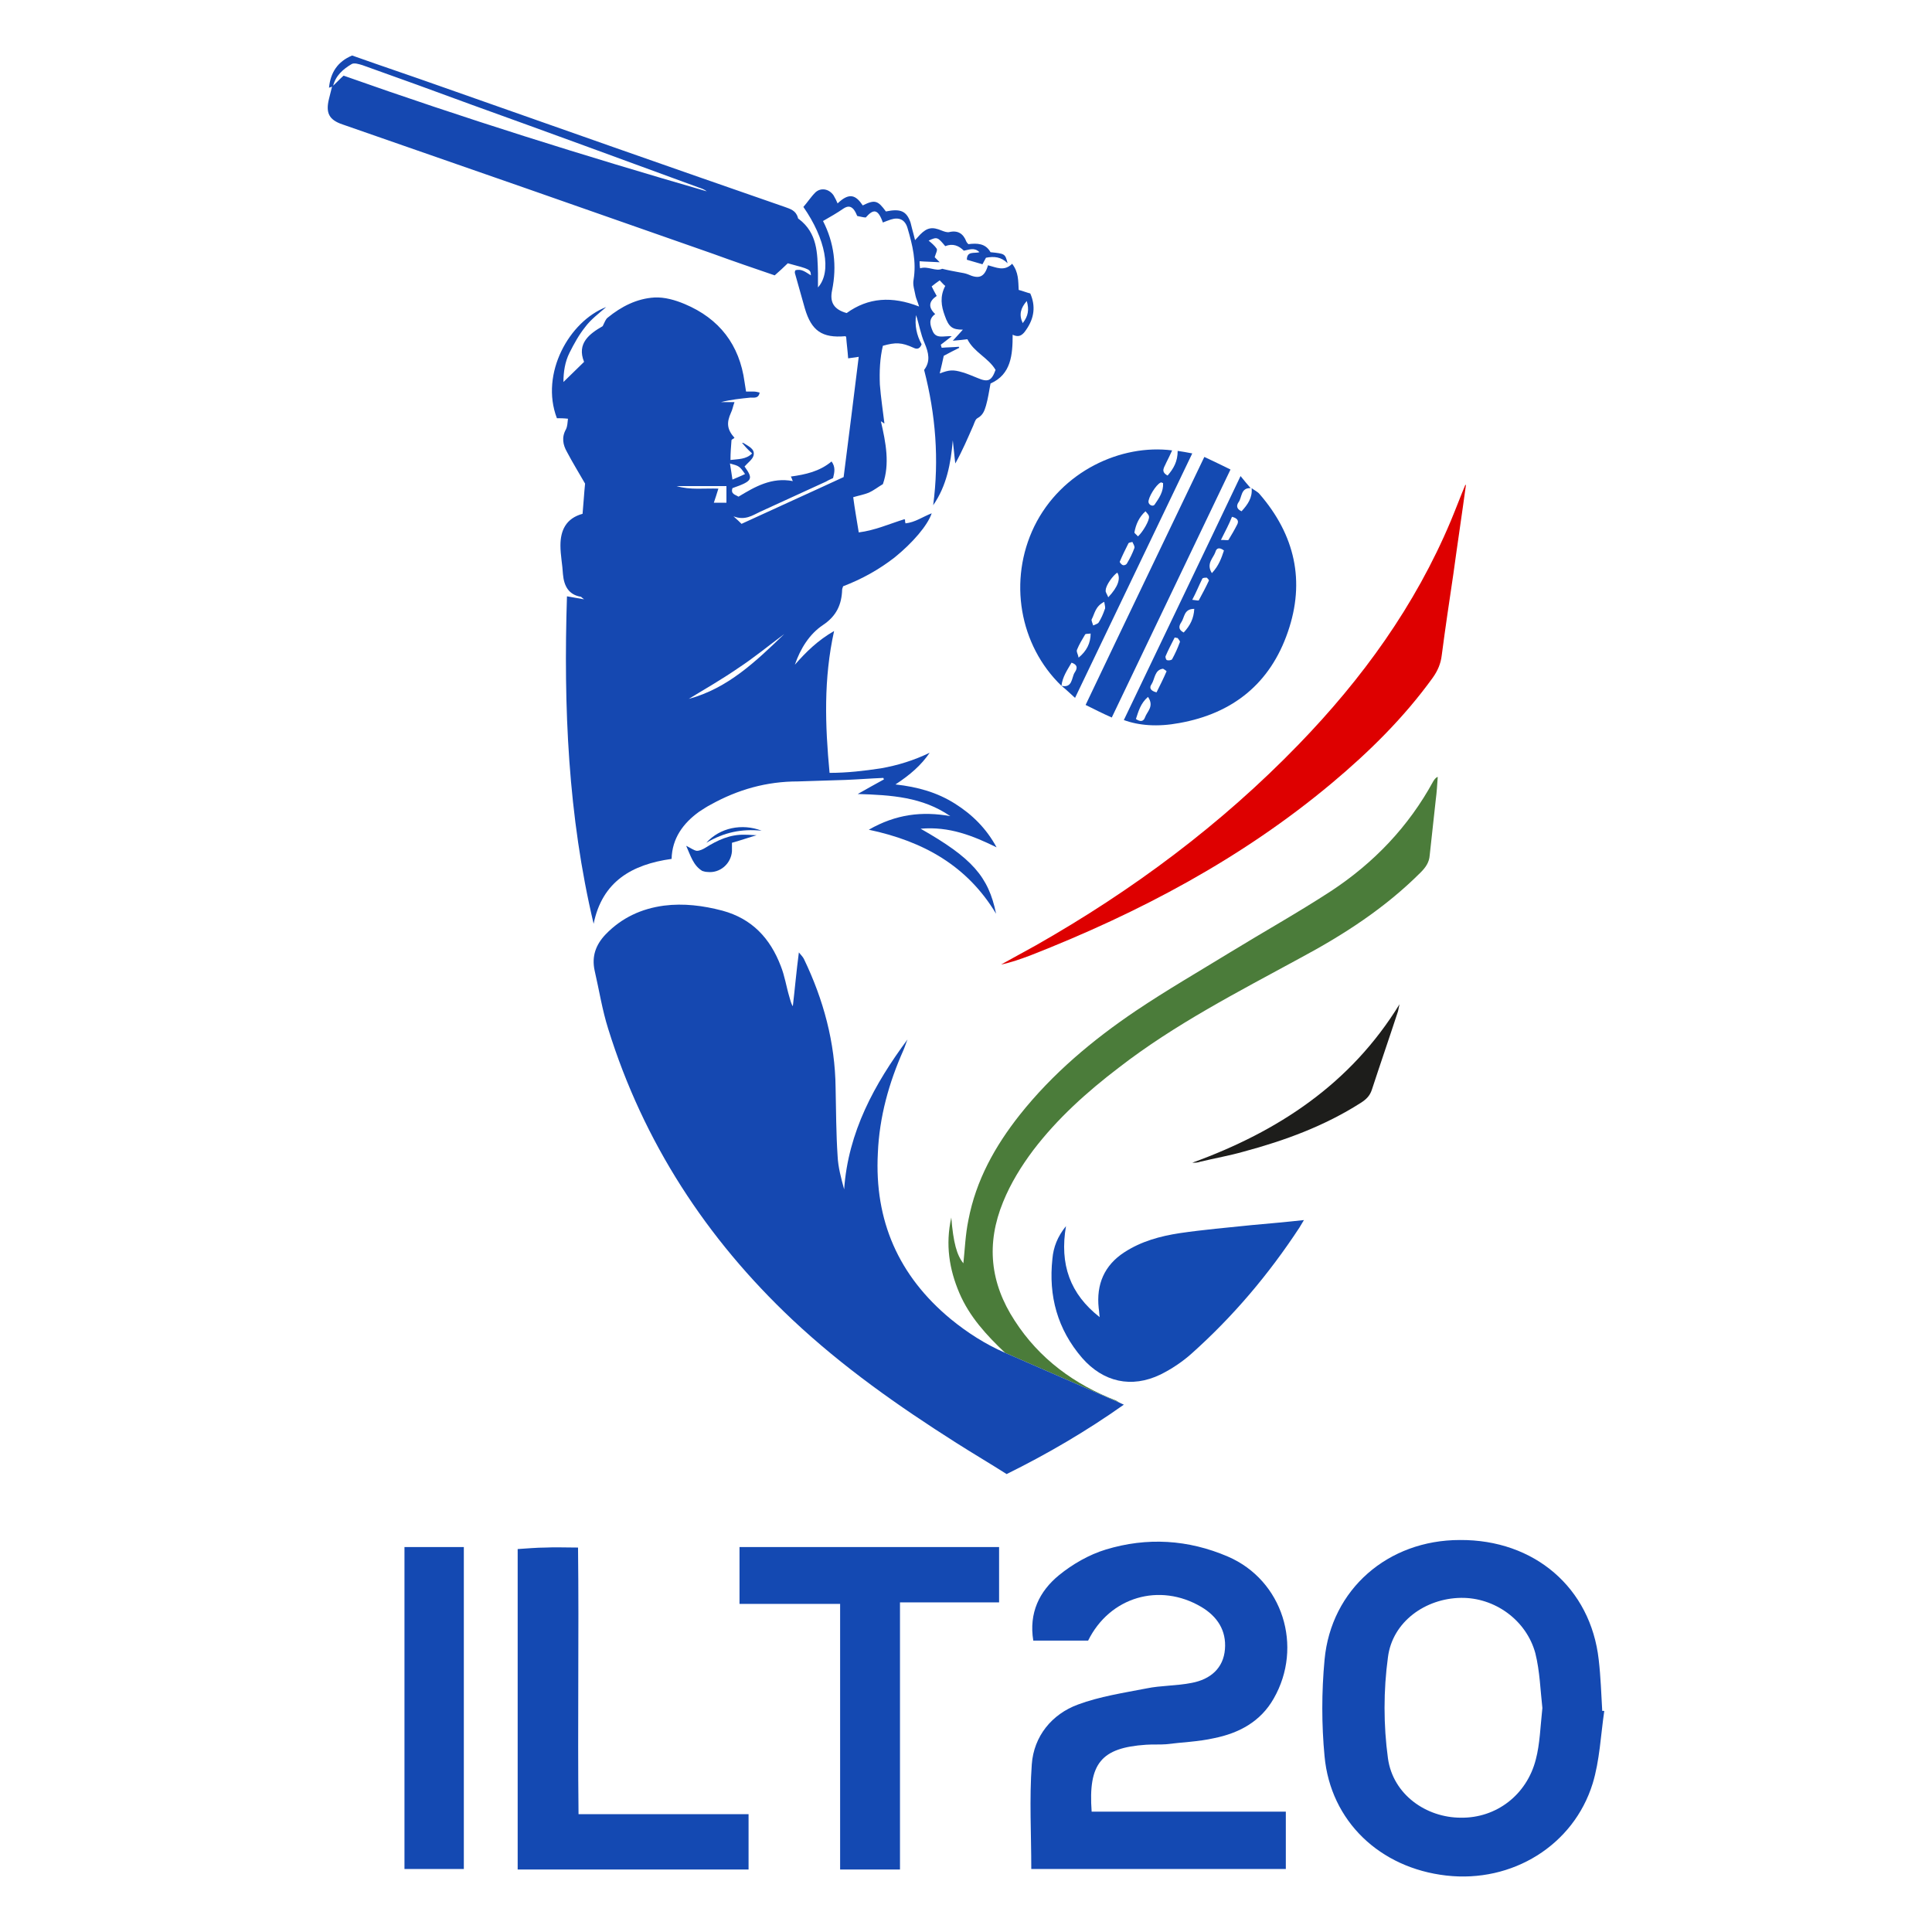 <?xml version="1.0" encoding="utf-8"?>
<!-- Generator: Adobe Illustrator 28.1.0, SVG Export Plug-In . SVG Version: 6.00 Build 0)  -->
<svg version="1.1" baseProfile="basic" id="Layer_1"
	 xmlns="http://www.w3.org/2000/svg" xmlns:xlink="http://www.w3.org/1999/xlink" x="0px" y="0px" viewBox="0 0 2000 2000"
	 xml:space="preserve">
<style type="text/css">
	.st0{fill:#1548B1;}
	.st1{fill:#DE0000;}
	.st2{fill:#144AB2;}
	.st3{fill:#1D1D1B;}
	.st4{fill:#1046AE;}
	.st5{fill:#1449B2;}
	.st6{fill:#4B7C3A;}
</style>
<g>
	<path class="st0" d="M768.14,458.44c0.52,0,1.56,0,2.08,0.52c4.69,3.12,11.46,5.73,9.89,12.5c-1.04,4.17-6.25,7.81-9.37,11.46
		c9.37,13.02,8.33,15.1-12.5,22.39c-2.08,6.25,3.12,6.77,6.25,8.85c17.18-10.42,34.37-20.31,56.24-16.14
		c-1.04-2.08-1.04-3.12-2.08-4.69c15.1-2.08,29.68-5.21,42.18-15.62c4.17,5.73,3.12,10.94,1.56,17.18
		c-2.08,1.04-4.69,2.08-7.29,3.65c-22.91,10.42-45.31,20.83-68.22,31.25c-7.81,3.65-15.62,9.37-27.6,4.69
		c4.17,3.65,6.25,5.73,8.33,7.81c34.89-16.14,69.78-31.77,105.71-48.43c5.21-40.62,10.42-82.28,15.62-124.46
		c-4.17,0.52-7.29,1.04-10.94,1.56c-0.52-7.81-1.56-15.1-2.08-22.39c-0.52,0-0.52-0.52-1.04-0.52
		c-23.95,2.08-34.89-5.73-41.66-28.64c-3.65-12.5-6.77-24.48-10.42-36.97c0-0.52,0-1.56,0.52-2.6c6.25-2.08,10.94,2.08,16.14,5.21
		c-0.52-6.25-0.52-6.25-23.95-12.5c-4.17,4.17-8.85,8.33-13.54,12.5c-21.35-7.29-42.7-14.58-64.05-22.39
		c-127.59-44.79-255.69-89.57-383.28-133.83c-14.06-4.69-17.71-11.98-14.06-26.56c1.04-4.17,2.08-8.33,3.12-12.5
		c4.17-3.65,7.81-7.81,11.98-11.46c124.98,44.26,249.96,83.32,375.99,119.77c-2.6-2.08-5.73-3.12-8.85-4.17
		c-78.11-28.64-156.23-57.28-234.34-85.4c-38.02-14.06-75.51-27.6-113.52-41.14c-3.65-1.04-8.33-2.6-10.94-1.04
		c-8.85,5.21-16.66,11.98-19.27,22.91c-1.04,0.52-2.6,1.04-4.17,1.56c1.56-15.62,8.85-27.08,23.95-33.33
		c30.72,10.94,61.97,21.35,92.69,32.29c118.21,41.66,236.42,83.32,355.16,124.46c5.73,2.08,11.46,3.65,13.54,10.94
		c0,0.52,0.52,1.56,1.04,1.56c19.27,14.58,19.27,35.41,19.79,56.24c0,4.69,0,9.37,0,14.58c14.58-16.14,7.81-50.51-15.1-83.32
		c4.17-4.69,7.81-10.42,12.5-15.1c5.73-5.21,14.06-3.65,18.75,3.12c1.56,2.6,3.12,5.73,4.17,8.33c11.98-11.46,18.75-8.85,26.04,2.08
		c12.5-6.25,15.62-5.21,23.95,6.25c15.1-3.12,21.35-0.52,25.52,11.46c0.52,2.08,1.04,4.17,1.56,6.25c1.04,3.65,2.08,7.81,3.12,11.98
		c2.08-2.08,3.65-4.17,5.21-5.73c7.29-7.29,12.5-8.33,22.39-4.17c2.6,1.04,5.73,2.08,7.81,1.56c8.85-2.08,14.58,1.56,17.71,9.89
		c0.52,1.04,1.04,1.56,2.08,2.6c8.85-1.04,17.71-1.04,22.91,8.33c15.1,1.56,15.1,1.56,17.71,11.46c-6.77-6.77-14.06-7.29-22.39-5.73
		c-1.04,2.08-2.6,4.69-3.65,6.77c-5.21-1.56-10.94-3.12-16.14-4.69c0-9.37,7.81-6.25,13.02-7.81c-5.21-5.21-10.42-2.6-16.14-1.56
		c-5.21-5.21-11.46-7.81-19.27-4.69c-7.81-9.37-8.33-9.89-17.18-5.73c3.12,2.6,6.25,5.21,8.33,8.33c1.04,1.56-1.04,5.21-2.08,8.85
		c0.52,0.52,2.08,2.08,5.21,5.21c-7.81-0.52-14.06-0.52-20.83-1.04c0,1.56,0,4.17,0.52,7.29c8.33-2.6,16.14,3.65,22.91,0.52
		c6.25,1.56,11.98,2.6,17.71,3.65c3.12,0.52,6.25,1.04,8.85,2.08c11.46,5.21,17.18,3.12,20.83-9.37c8.33,2.08,16.66,6.77,25-1.56
		c6.77,8.85,6.25,17.71,6.77,27.08c4.17,1.04,7.81,2.6,11.98,3.65c5.73,13.02,4.17,25.52-4.17,37.49
		c-3.12,4.69-6.77,8.85-14.06,5.21c0,20.83-1.56,41.14-22.91,50.51c-1.56,8.33-2.6,15.62-4.69,22.91
		c-1.56,5.21-3.12,9.89-8.85,13.02c-2.08,1.04-3.12,4.69-4.17,7.29c-5.73,13.02-11.46,26.56-18.75,39.58
		c-1.04-7.81-1.56-15.62-2.6-23.95c-2.08,23.95-6.25,46.87-20.31,67.18c6.25-47.39,2.6-93.74-9.37-140.08
		c6.77-8.85,4.69-17.71,0.52-27.6c-4.17-9.37-5.73-19.79-8.85-29.16c-1.56,10.42,0.52,20.83,5.73,30.2
		c-1.56,4.17-4.17,5.73-8.33,3.65c-12.5-5.73-18.75-5.73-31.77-2.08c-3.12,13.02-3.65,26.56-3.12,40.1
		c1.04,13.54,3.12,27.08,4.69,40.1c0,0-0.52,0.52-0.52,0c-0.52-0.52-1.56-1.04-3.12-2.08c5.21,22.39,9.37,44.26,2.08,65.09
		c-5.21,3.12-9.89,6.77-14.58,8.85c-5.21,2.08-10.94,3.12-16.14,4.69c1.56,11.98,3.65,23.43,5.73,36.45
		c16.66-2.08,31.77-8.85,46.87-13.54c0.52,0,1.04,0,1.04,0.52c0,1.04,0,2.08,0.52,3.65c9.89-1.04,17.71-6.77,27.08-10.42
		c-4.17,12.5-19.79,30.72-38.54,45.83c-16.14,12.5-33.85,22.39-53.12,29.68c-0.52,1.56-1.04,2.6-1.04,3.65
		c-0.52,15.1-5.73,27.08-19.79,36.45s-23.43,24.48-29.16,41.14c11.46-13.02,23.43-25,40.62-34.89
		c-10.94,49.47-9.37,97.38-4.69,146.85c18.23,0,35.93-2.08,53.12-4.69c17.71-3.12,34.37-8.33,50.51-16.14
		c-8.85,13.02-20.31,22.91-35.41,32.81c23.43,2.6,43.22,8.33,61.45,19.79c18.23,11.46,32.81,26.04,43.22,45.31
		c-24.48-11.98-48.95-21.87-78.63-19.27c53.12,30.2,70.3,49.47,78.11,88.01c-29.68-49.47-74.99-74.99-131.75-86.97
		c28.12-16.14,55.2-19.27,84.36-14.06c-28.64-19.79-60.93-21.87-95.82-22.91c9.89-5.73,18.75-10.42,27.08-15.1
		c0-0.52-0.52-1.04-0.52-1.56c-13.02,0.52-26.04,1.56-39.06,2.08c-16.66,0.52-32.81,1.04-49.47,1.56
		c-32.29,0-61.97,8.33-90.09,23.95c-4.17,2.08-7.81,4.69-11.98,7.29c-16.66,11.98-28.12,27.6-28.64,48.95
		c-41.14,5.73-71.86,23.43-80.72,67.18c-26.56-111.96-31.25-224.45-27.6-339.01c6.25,1.04,11.46,2.08,17.71,3.12
		c-2.08-1.56-2.6-2.08-3.12-2.6c-13.02-2.08-17.71-11.46-18.75-23.43c-0.52-9.89-2.6-19.79-2.6-29.68
		c0-15.62,5.73-28.12,22.91-32.81c1.04-10.94,1.56-21.35,2.6-31.25c-6.25-10.94-13.02-21.87-18.75-32.81
		c-4.17-7.29-5.73-15.1-1.04-23.43c1.56-3.12,1.56-6.77,2.08-10.94c-4.69-0.52-8.33-0.52-11.46-0.52
		c-17.71-46.35,13.02-100.51,51.03-115.09c-7.81,6.77-16.14,13.02-21.87,20.83c-6.25,7.81-11.46,17.18-16.14,26.56
		s-6.25,19.79-6.25,30.2c6.77-6.77,13.54-13.02,21.35-20.83c-7.81-19.27,5.73-29.16,19.27-36.97c2.08-4.17,3.12-7.29,5.21-8.85
		c14.06-11.46,30.2-19.79,48.43-20.83c10.42-0.52,21.35,2.6,31.25,6.77c35.93,15.1,56.76,42.18,61.97,80.72
		c0.52,3.12,1.04,6.25,1.56,9.89c2.6,0,5.21,0,7.81,0c2.08,0,4.17,0.52,6.25,1.04c-1.04,6.25-5.73,5.21-9.37,5.21
		c-10.42,1.04-20.31,2.08-30.72,4.69h14.06c-1.56,4.17-2.08,7.81-3.65,10.94c-4.69,10.42-4.17,17.18,3.65,26.04
		c-1.04,1.04-3.12,1.56-3.12,2.6c-0.52,6.77-1.04,13.02-1.04,20.31c8.33-1.04,16.14-0.52,22.39-6.77
		C773.35,464.69,770.75,461.56,768.14,458.44 M887.4,223.58c-1.04-2.6-2.08-4.69-3.65-6.77c-3.12-3.65-6.25-3.65-10.42-1.04
		c-6.77,4.69-14.06,8.85-21.35,13.02c11.46,22.39,14.58,46.35,9.37,71.86c-2.6,12.5,2.08,19.79,15.1,23.43
		c22.39-16.14,46.87-17.71,74.99-6.77c-1.56-5.21-3.12-8.33-3.65-10.94c-1.04-5.73-3.12-11.46-2.08-16.66
		c3.12-18.75-1.04-35.93-6.25-53.64c-2.6-8.85-8.85-11.46-17.18-8.85c-3.12,1.04-5.73,2.08-8.33,3.12
		c-5.21-14.58-9.89-14.06-17.71-5.21C893.65,225.14,890.52,224.1,887.4,223.58 M973.84,356.89c0.52,1.04,0.52,2.08,1.04,3.12
		c5.73-0.52,11.98-0.52,17.71-1.04c0,0.52,0.52,1.04,0.52,1.04c-5.21,2.6-10.42,5.21-16.14,8.33c-1.04,5.21-2.6,11.46-4.17,18.23
		c9.89-3.65,13.54-4.17,23.95-1.04c5.21,1.56,9.89,3.65,15.1,5.73c10.94,4.69,14.58,3.12,18.75-8.33
		c-7.29-12.5-22.39-18.23-29.16-31.77c-4.17,0.52-8.33,1.04-15.1,1.56c4.17-4.69,7.29-7.81,10.42-11.46
		c-10.94,0-14.58-2.6-18.75-14.58c-3.65-9.89-5.21-19.79,0.52-30.72c-1.56-1.04-3.65-3.65-5.73-5.73c-3.12,2.08-5.73,4.17-8.33,6.25
		c1.56,3.12,3.12,6.25,5.21,9.89c-7.81,5.21-9.37,11.46-1.56,18.75c-7.29,5.21-5.21,11.46-2.6,17.71
		c3.65,8.33,11.46,4.69,19.79,5.21C981.13,351.16,977.49,354.29,973.84,356.89 M811.89,656.33c-16.14,11.98-31.25,24.48-47.91,35.41
		c-16.66,11.46-33.85,21.35-51.03,31.77C753.56,712.57,782.72,684.45,811.89,656.33 M700.44,503.22c14.06,4.17,28.64,2.08,43.22,2.6
		c-1.56,5.21-3.12,9.89-4.69,14.58H752v-17.19H700.44z M755.64,479.79c1.04,5.73,1.56,10.42,2.6,16.66
		c4.69-2.08,8.85-3.65,13.02-5.73C765.54,482.39,765.02,482.39,755.64,479.79 M1058.73,334.5c5.73-7.29,6.77-14.06,4.17-22.91
		C1056.64,318.88,1054.56,325.65,1058.73,334.5"/>
	<path class="st1" d="M1517.51,502.18c-4.17,30.72-8.85,61.45-13.02,92.17c-4.17,28.12-8.33,55.72-11.98,83.84
		c-1.04,8.85-4.17,16.14-9.37,23.43c-29.68,41.14-65.62,76.55-104.15,108.84c-93.22,78.11-199.45,134.36-312.45,178.62
		c-9.89,3.65-19.79,7.29-30.2,9.37c11.98-6.77,23.95-13.02,35.93-19.79c99.99-56.76,191.64-124.98,271.84-207.78
		c66.14-68.22,120.82-143.73,157.79-231.74c5.21-12.5,9.89-25,15.1-37.49C1516.99,501.66,1516.99,502.18,1517.51,502.18"/>
	<path class="st2" d="M1349.83,1263.01c-1.56,2.6-3.12,5.21-4.69,7.81c-31.77,48.43-68.74,92.17-111.96,130.71
		c-9.37,8.33-20.31,15.62-31.77,21.35c-30.2,14.58-59.37,7.81-81.24-17.18c-25.52-29.68-34.89-64.05-30.72-102.59
		c1.04-11.98,5.21-22.91,14.06-33.85c-6.77,39.58,4.17,70.3,34.89,94.26c-0.52-3.12-0.52-6.25-1.04-9.37
		c-2.6-24.48,5.73-44.26,26.56-57.8c17.71-11.46,36.97-16.66,57.28-19.79c25-3.65,49.47-5.73,74.47-8.33
		C1312.85,1266.65,1331.08,1265.09,1349.83,1263.01"/>
	<path class="st2" d="M1295.67,505.31c2.6,2.08,6.25,3.65,8.33,6.25c36.45,42.18,47.39,90.09,29.16,142.69
		c-18.23,53.12-56.76,84.36-112.48,94.26c-22.39,4.17-41.66,2.6-57.28-3.12c40.1-83.84,80.2-167.16,120.82-252.57
		c4.17,5.21,7.29,8.85,10.42,12.5c-10.42-0.52-8.85,9.89-12.5,14.58c-2.08,3.12-2.6,6.77,3.12,9.37
		C1291.5,522.49,1296.71,515.2,1295.67,505.31 M1234.22,620.91c4.17,0.52,6.77,1.04,6.77,0.52c3.65-6.77,7.29-13.54,10.42-20.31
		c0.52-0.52-1.56-2.6-2.08-3.12c-1.56,0-4.17,0-4.69,1.04C1240.99,606.33,1238.39,613.1,1234.22,620.91 M1207.66,694.86
		c-1.04-1.04-2.08-1.56-3.65-2.6c-8.85,1.04-8.33,10.42-11.98,16.14c-2.6,3.65-1.04,6.77,5.21,8.33
		C1200.89,709.44,1204.54,702.15,1207.66,694.86 M1219.12,660.49c-1.04,0-2.08-0.52-3.12-0.52c-3.12,6.25-6.77,13.02-9.37,19.27
		c-0.52,1.04,0.52,4.17,1.56,4.17c1.56,0.52,4.69,0,5.21-1.04c3.12-5.73,5.73-11.46,7.81-17.18
		C1222.24,664.14,1220.16,662.05,1219.12,660.49 M1236.3,630.29c-10.94,0-9.89,8.85-13.54,14.06c-2.08,3.12-3.65,7.29,2.6,10.42
		C1232.14,647.47,1235.78,640.18,1236.3,630.29 M1263.9,558.94c4.69,0,7.29,0.52,7.81,0c3.12-5.21,6.25-10.42,8.85-15.62
		c2.08-3.65,1.04-6.77-5.21-8.33C1272.24,542.8,1268.59,549.57,1263.9,558.94 M1188.39,721.42c-7.81,6.77-9.89,15.1-12.5,22.91
		c4.69,3.12,7.81,2.6,9.37-1.56C1187.35,736.52,1195.16,731.32,1188.39,721.42 M1267.03,569.88c-4.69-3.65-7.81-2.6-8.85,1.56
		c-2.08,6.25-9.89,11.98-3.65,21.87C1261.82,585.5,1264.42,577.69,1267.03,569.88"/>
	<path class="st2" d="M1098.82,709.96c-43.74-42.18-55.2-109.36-28.12-165.08c28.12-57.28,90.09-85.4,142.69-78.63
		c-2.08,4.69-4.17,8.85-6.25,13.02c-1.56,4.17-6.25,8.85,1.56,13.02c6.25-7.29,10.42-14.58,10.42-25.52
		c4.17,0.52,9.37,1.56,15.1,2.6c-40.62,84.88-80.72,168.2-121.34,253.09C1107.68,717.78,1103.51,713.61,1098.82,709.96
		c11.46,2.6,10.42-8.33,13.54-13.54c2.08-3.12,4.69-7.81-3.12-10.42C1105.07,693.3,1099.86,700.59,1098.82,709.96 M1185.79,529.26
		c-6.77,6.25-9.89,13.54-11.46,21.87c0,1.04,2.6,2.6,3.65,4.17c5.21-4.69,11.98-16.66,11.46-20.31
		C1189.44,532.91,1187.35,531.34,1185.79,529.26 M1204.02,500.1c-1.56-0.52-2.08-1.04-2.6-0.52c-4.69,2.08-13.02,15.62-12.5,20.31
		c0.52,3.12,4.69,4.69,6.25,2.6C1199.85,515.72,1204.54,508.95,1204.02,500.1 M1147.25,618.31c10.42-10.94,13.02-19.79,9.37-25.52
		c-4.17,2.6-11.98,13.02-11.98,18.23C1144.13,613.1,1146.21,615.19,1147.25,618.31 M1143.09,623c-9.37,4.69-9.89,12.5-13.02,18.23
		c-0.52,1.04,1.04,4.17,1.56,6.25c2.08-1.04,4.69-1.56,5.73-3.12c2.6-4.17,4.69-8.85,6.25-13.54
		C1144.65,629.25,1143.61,626.64,1143.09,623 M1129.03,655.81c-2.6,0.52-5.21,0-5.73,1.04c-3.12,5.21-6.25,10.42-8.33,15.62
		c-1.04,2.08,1.04,4.69,1.56,8.33C1124.86,674.03,1129.03,665.7,1129.03,655.81 M1172.25,561.03c-2.08,0.52-3.65,0.52-4.17,1.56
		c-3.12,6.25-6.25,12.5-8.85,18.75c-0.52,0.52,1.56,3.12,3.12,3.65s3.65-0.52,4.17-1.56c3.12-5.21,5.73-10.42,7.81-16.14
		C1174.85,565.71,1173.29,563.11,1172.25,561.03"/>
	<path class="st2" d="M1123.82,729.75c41.14-86.45,81.76-170.81,122.9-256.73c8.85,4.17,17.71,8.33,27.08,13.02
		c-41.14,85.92-81.76,170.81-122.9,256.73C1141.53,738.61,1133.19,734.44,1123.82,729.75"/>
	<path class="st3" d="M1234.22,1203.64c89.05-32.29,164.04-81.76,214.55-164.04c-0.52,2.6-1.04,5.21-1.56,7.29
		c-8.85,27.08-18.23,54.16-27.08,81.24c-2.08,6.25-5.73,9.89-11.46,13.54c-37.49,23.95-78.63,39.06-121.34,50.51
		c-14.58,4.17-29.68,6.77-44.79,10.42C1239.95,1203.64,1237.34,1203.64,1234.22,1203.64"/>
	<path class="st4" d="M783.24,864.63c-7.29,2.08-16.14,5.21-25.52,7.81c0,4.17,0,6.25,0,8.85c-1.04,13.02-12.5,22.91-25.52,21.35
		c-1.56,0-3.65-0.52-5.21-1.04c-9.37-5.73-11.98-15.62-16.66-26.04c5.21,2.6,7.81,4.69,10.94,5.21c3.12,0,6.25-1.56,8.85-3.12
		c12.5-7.81,25.52-14.06,41.14-13.54C775.95,864.11,780.64,864.63,783.24,864.63"/>
	<path class="st4" d="M788.45,859.94c-20.83-2.08-38.54,1.56-57.28,12.5C745.23,856.82,768.14,852.13,788.45,859.94"/>
	<path class="st5" d="M1331.08,1875.42v59.37h-263.5c0-36.45-2.08-72.39,0.52-108.32c2.08-29.16,20.83-52.08,47.91-61.97
		c22.39-8.33,46.87-11.98,70.82-16.66c15.1-3.12,31.25-2.6,46.87-5.73c19.27-3.65,32.81-15.1,34.37-34.89
		c1.56-19.27-7.81-33.85-24.48-43.74c-43.22-25.52-94.78-10.42-117.17,34.89h-56.76c-4.69-28.64,6.25-51.03,26.56-67.7
		c14.06-11.46,31.25-21.35,48.43-26.56c42.7-13.02,85.4-10.42,126.54,7.29c56.76,24.48,78.11,93.22,47.39,146.85
		c-13.54,23.95-35.93,35.93-61.97,41.14c-16.14,3.65-33.33,4.17-49.47,6.25c-6.77,0.52-13.54,0-20.83,0.52
		c-46.35,3.12-59.89,19.27-56.24,69.26H1331.08z"/>
	<path class="st5" d="M1660.72,1771.27c-3.65,25-4.69,51.03-11.98,74.99c-19.79,64.05-83.32,103.11-151.54,95.3
		c-68.74-7.81-119.77-56.24-126.02-123.42c-3.12-32.81-3.12-66.66,0-99.99c6.77-72.91,65.62-123.94,140.08-123.94
		c77.07-0.52,135.4,49.47,143.73,123.94c2.08,17.71,2.6,35.41,3.65,53.12C1659.68,1770.75,1660.2,1771.27,1660.72,1771.27
		 M1596.67,1768.14c-2.08-18.23-2.6-38.02-7.29-56.76c-9.37-34.37-42.18-57.8-77.07-57.28c-36.45,0.52-70.82,24.48-75.51,61.45
		c-4.69,34.37-4.69,70.3,0,104.67c5.21,37.49,39.58,61.45,75.51,61.45c36.45,0.52,68.22-23.43,77.59-60.41
		C1594.06,1805.64,1594.58,1787.41,1596.67,1768.14"/>
	<polygon class="st5" points="1034.25,1601.5 1034.25,1658.78 931.66,1658.78 931.66,1935.31 869.69,1935.31 869.69,1660.35 
		765.54,1660.35 765.54,1601.5 	"/>
	<path class="st5" d="M598.9,1878.02h90.61h85.4v57.28H535.89v-331.72c8.85-0.52,19.27-1.56,29.16-1.56c9.37-0.52,18.75,0,33.33,0
		C599.42,1693.67,597.86,1783.77,598.9,1878.02"/>
	<rect x="418.71" y="1601.5" class="st5" width="61.45" height="333.28"/>
	<path class="st6" d="M1488.35,804.2c-0.52,7.81-1.04,16.14-2.08,23.95c-2.08,19.27-4.17,38.54-6.25,57.28
		c-0.52,7.29-4.17,12.5-9.37,17.71c-36.97,36.97-79.68,64.57-125.5,89.05c-64.05,34.89-129.15,68.22-186.95,113
		c-32.81,25-63.53,52.6-88.53,85.4c-12.5,16.66-23.43,34.37-31.25,53.64c-17.71,43.22-13.54,83.84,11.98,122.9
		c25.52,39.58,61.97,66.14,105.19,82.8c1.56,1.15,3.12,2.03,5.36,3.07l-120.45-52.54c-19.27-18.23-36.97-37.49-47.39-61.97
		c-10.42-24.48-14.58-49.99-8.33-78.11c2.08,26.04,5.73,39.06,12.5,47.39c1.56-14.58,2.08-29.68,5.21-44.79
		c7.81-41.14,27.6-76.55,53.12-108.84c33.85-42.7,75.51-77.59,120.29-107.8c31.77-21.35,65.09-40.62,97.38-60.41
		c34.89-21.35,70.3-41.14,104.67-63.53c44.26-29.16,80.2-66.66,105.71-113.52C1484.7,807.32,1485.75,805.24,1488.35,804.2z"/>
	<path class="st0" d="M1163.4,1454.1c-39.06,27.6-79.16,51.03-121.34,71.86c-17.19-10.94-34.89-21.35-52.08-32.29
		c-59.89-38.02-117.69-78.63-169.77-127.59c-89.05-83.84-154.14-183.83-190.6-301c-6.25-19.79-9.37-40.1-14.06-60.41
		c-3.12-14.58,1.04-26.56,11.46-37.49c16.66-17.18,36.97-26.56,60.41-29.68c20.31-2.6,40.62,0,60.41,5.21
		c30.72,8.33,49.47,28.64,60.41,57.28c4.17,10.42,5.73,21.35,8.85,31.77c1.04,3.12,1.56,6.77,3.65,9.89
		c2.08-17.71,3.65-35.93,6.25-55.72c2.6,3.12,4.17,4.69,5.21,6.77c20.31,42.18,32.29,86.45,32.81,133.31
		c0.52,23.43,0.52,47.39,2.08,70.82c0.52,11.46,3.65,22.91,6.77,34.37c4.17-59.37,31.25-108.84,65.62-155.19
		c-1.56,3.65-2.6,7.29-4.17,10.94c-15.1,33.85-25,69.26-26.56,106.76c-3.65,69.78,21.35,127.06,75.51,171.85
		c17.18,14.06,35.93,26.04,56.24,34.89l120.45,52.54L1163.4,1454.1z"/>
</g>
</svg>
